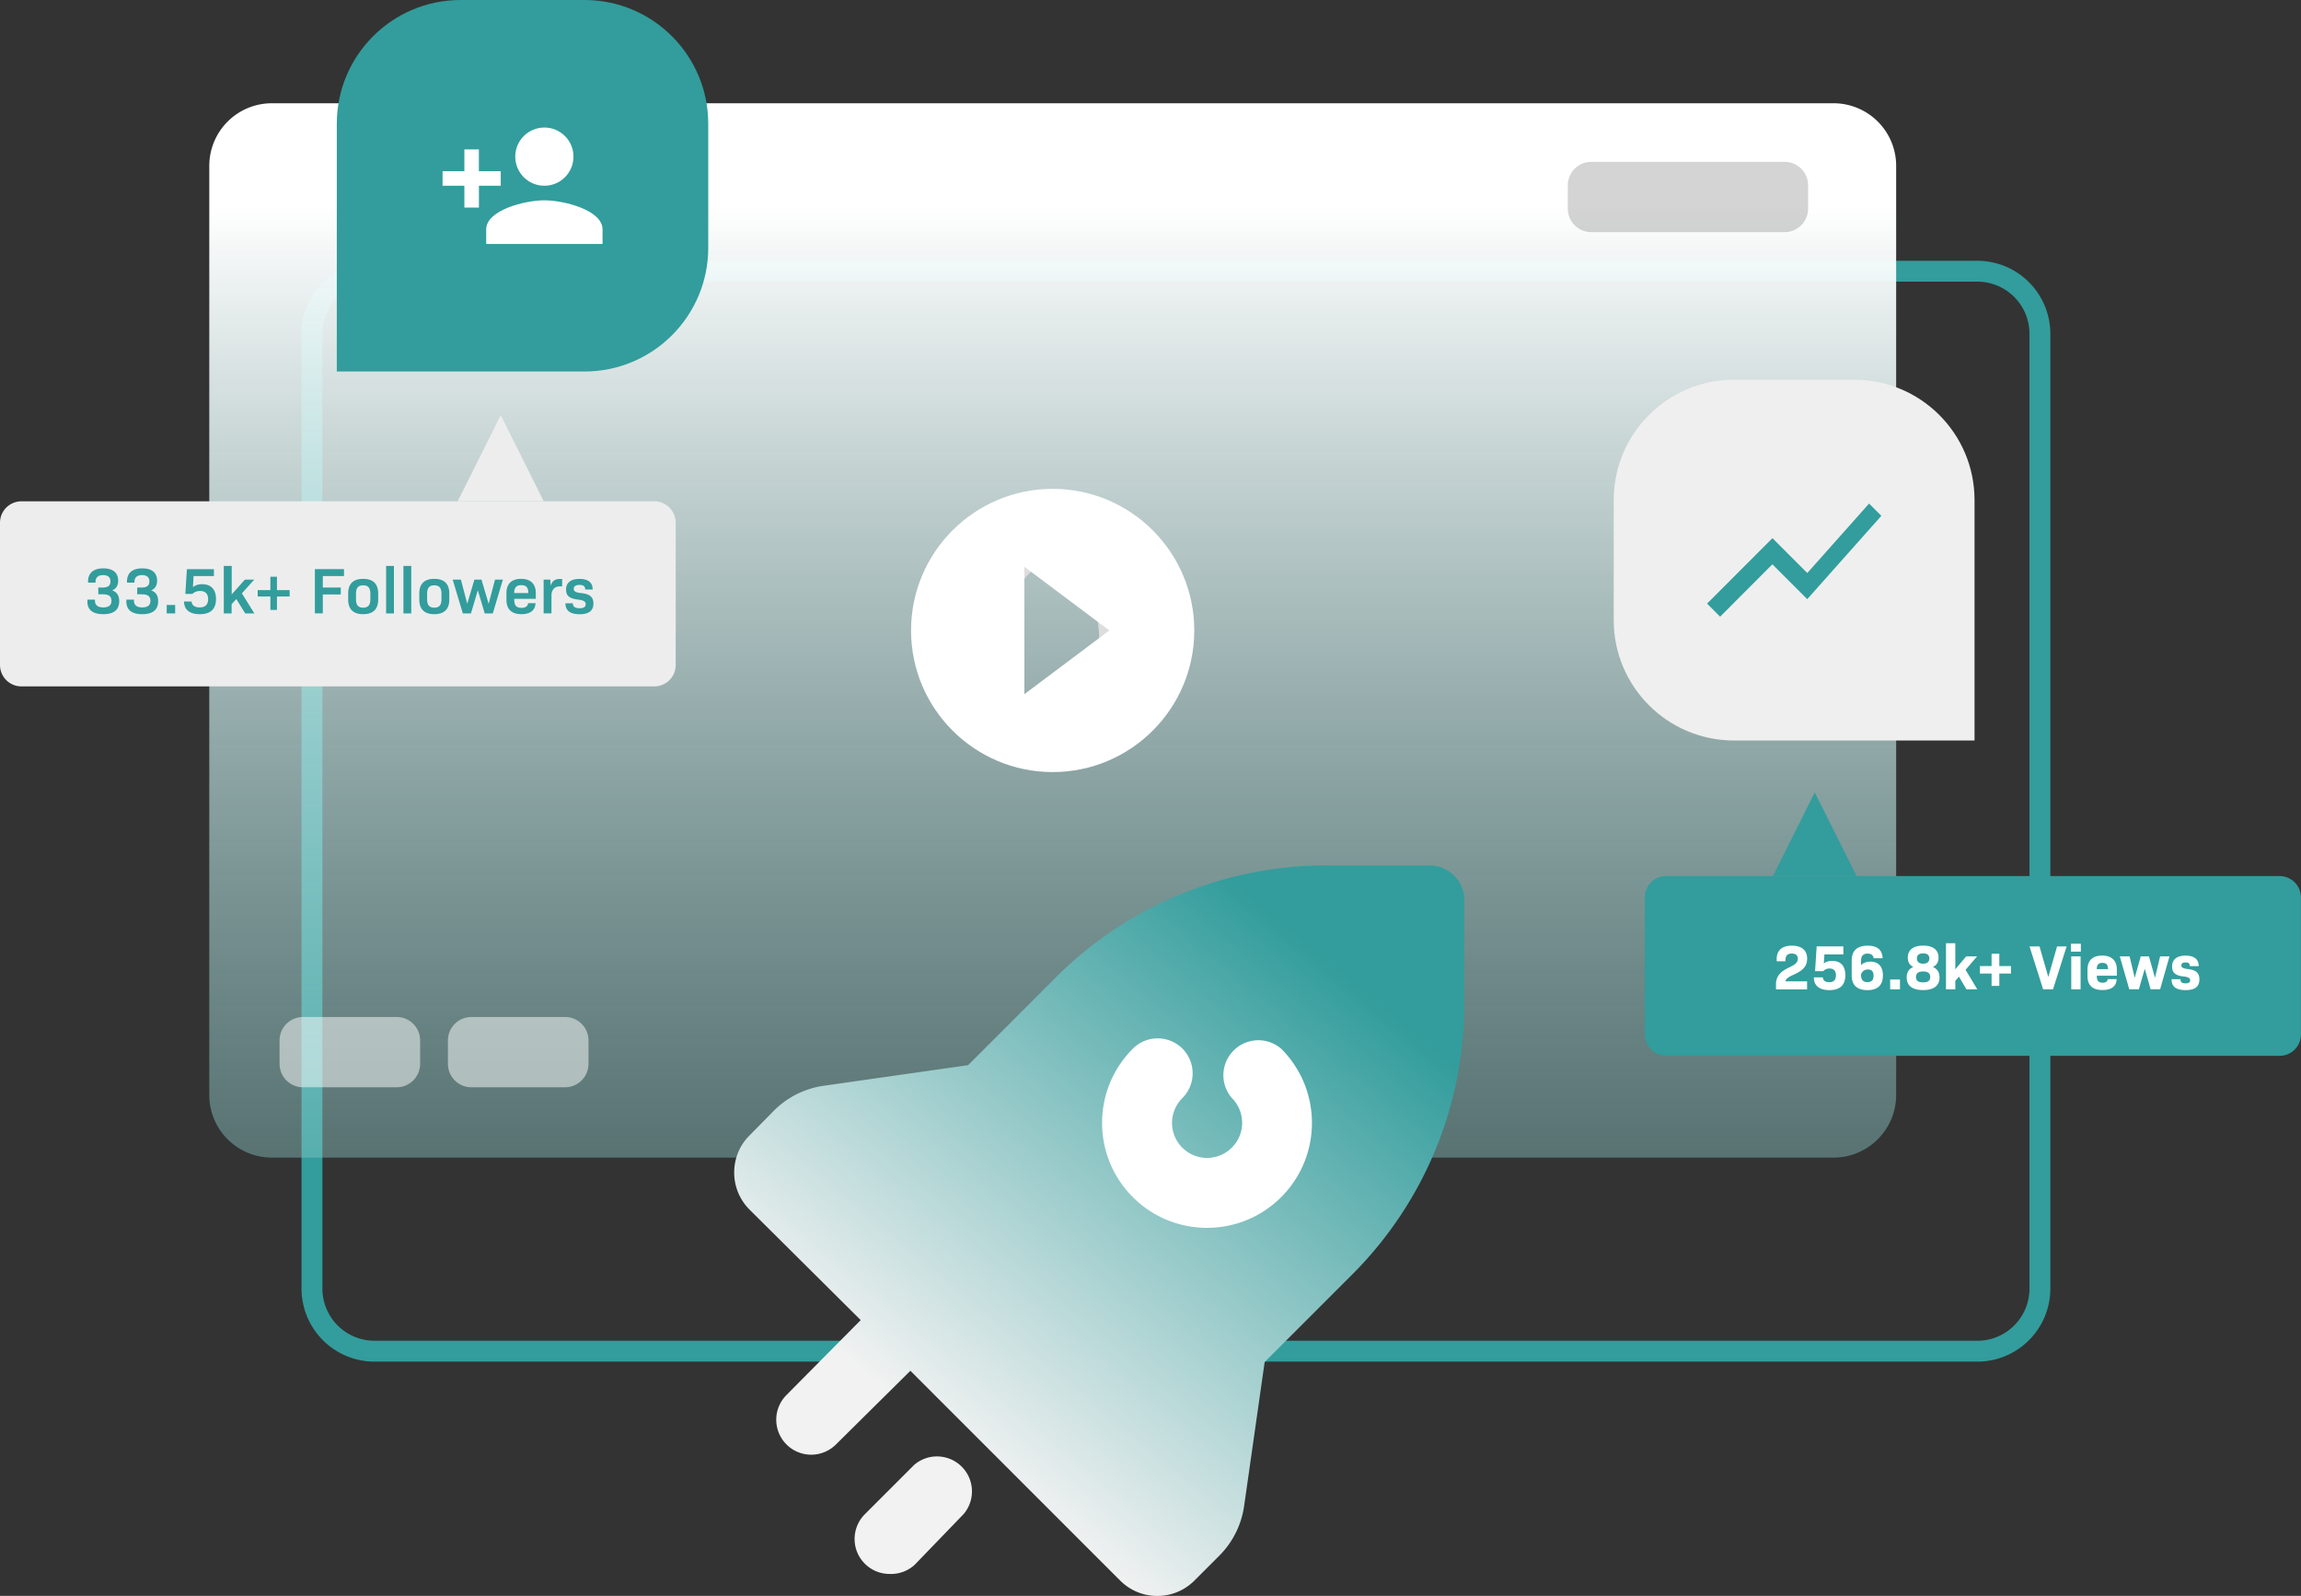 <svg xmlns="http://www.w3.org/2000/svg" viewBox="0 0 441 305.86"><rect x="0" y="0" width="441" height="305.86" fill="#333333" stroke="none"/><path d="M378.96 258.96H71.79a12 12 0 0 1-12-12V63.98a12 12 0 0 1 12-12h307.17a12 12 0 0 1 12 12v182.98c0 6.62-5.37 12-12 12z" fill="none" stroke="#329D9C" stroke-width="4" stroke-miterlimit="10"/>
    <linearGradient id="A" x1="201.75" x2="201.75" y1="39.475" y2="389.11" gradientUnits="userSpaceOnUse"><stop stop-color="#fff" offset="0"/><stop stop-color="#329D9C" stop-opacity="0" offset=".913"/></linearGradient><path d="M351.4 221.86H52.11a12 12 0 0 1-12-12V31.79a12 12 0 0 1 12-12h299.3a12 12 0 0 1 12 12v178.06c-.01 6.63-5.38 12.01-12.01 12.01z" fill="url(#A)"/><path d="m201.75 101.86c-8.34 0-14.88 9.15-14.88 20.83s6.53 20.83 14.88 20.83c8.34 0 14.88-9.15 14.88-20.83s-6.53-20.83-14.88-20.83zm0 35.71c-4.84 0-8.93-6.81-8.93-14.88s4.09-14.88 8.93-14.88 8.93 6.81 8.93 14.88-4.09 14.88-8.93 14.88z" fill="#ddd"/>
    <g fill="#fff"><path d="m201.75 93.69c-14.98 0-27.14 12.16-27.14 27.14s12.16 27.14 27.14 27.14 27.14-12.16 27.14-27.14-12.16-27.14-27.14-27.14zm-5.42 39.35v-24.42l16.28 12.21-16.28 12.21z"/><path
        d="M76.02 208.38H58.08c-2.49 0-4.5-2.01-4.5-4.5v-4.47c0-2.49 2.01-4.5 4.5-4.5h17.94c2.49 0 4.5 2.01 4.5 4.5v4.47a4.5 4.5 0 0 1-4.5 4.5zm32.27 0H90.35c-2.49 0-4.5-2.01-4.5-4.5v-4.47c0-2.49 2.01-4.5 4.5-4.5h17.94c2.49 0 4.5 2.01 4.5 4.5v4.47a4.5 4.5 0 0 1-4.5 4.5z"
        opacity=".5"/></g><path d="M342.03 44.49h-37.05c-2.49 0-4.5-2.01-4.5-4.5v-4.47c0-2.49 2.01-4.5 4.5-4.5h37.05c2.49 0 4.5 2.01 4.5 4.5v4.47a4.5 4.5 0 0 1-4.5 4.5z" opacity=".17"/><path d="M332.34 141.92h46.09V95.83c0-12.73-10.32-23.05-23.05-23.05h-23.05c-12.73 0-23.05 10.32-23.05 23.05v23.05c.01 12.72 10.33 23.04 23.06 23.04z" fill="#efefef"/><ellipse cx="231.32" cy="215.39" rx="26.37" ry="20.47" fill="#fff"/>
    <linearGradient id="B" x1="176.54" x2="308.84" y1="272.46" y2="113.53" gradientUnits="userSpaceOnUse"><stop stop-color="#f2f2f2" offset="0"/><stop stop-color="#329D9C" offset=".571"/></linearGradient><path
        d="M170.53 301.65c-3.7.02-6.72-2.96-6.74-6.66-.01-1.8.7-3.53 1.98-4.8l9.45-9.45c2.81-2.41 7.04-2.08 9.45.73a6.7 6.7 0 0 1 0 8.72l-9.38 9.72c-1.3 1.18-3.01 1.81-4.76 1.74zm110.12-129.09v19.64c.06 19.57-7.71 38.34-21.58 52.15l-16.69 16.69-3.95 27.68c-.53 3.58-2.2 6.89-4.76 9.45l-4.76 4.76c-3.93 3.92-10.28 3.92-14.21 0l-40.22-40.22-14.28 14.14a6.71 6.71 0 0 1-9.48-.03 6.71 6.71 0 0 1 .03-9.48L164.96 253l-21.31-21.18c-3.92-3.93-3.92-10.28 0-14.21l4.76-4.83a16.82 16.82 0 0 1 9.45-4.69l27.68-3.95 16.69-16.69c13.87-13.94 32.75-21.71 52.41-21.58h19.64c3.57.16 6.38 3.11 6.37 6.69zm-35.12 28.42c-2.81-2.41-7.04-2.08-9.45.73a6.7 6.7 0 0 0 0 8.72 6.7 6.7 0 0 1 .04 9.48l-.04.04a6.7 6.7 0 1 1-9.49-9.48l.04-.04a6.71 6.71 0 0 0-.03-9.48 6.71 6.71 0 0 0-9.48.03c-7.86 7.85-7.87 20.58-.02 28.44s20.58 7.87 28.44.02 7.87-20.58.02-28.44c-.02-.01-.02-.02-.03-.02z"
        fill="url(#B)"/><path d="m329.67 118.19 10.02-10.04 6.68 6.68 14.2-15.97-2.35-2.35-11.84 13.31-6.68-6.68-12.53 12.54 2.5 2.51z" fill="#329D9C"/><path d="M112.01 71.2H64.55V23.73C64.55 10.63 75.17 0 88.28 0h23.73c13.11 0 23.73 10.63 23.73 23.73v23.73c.01 13.12-10.62 23.74-23.73 23.74z" fill="#329D9C"/><path
        d="M104.33 35.6c3.08 0 5.58-2.5 5.58-5.58s-2.5-5.58-5.58-5.58-5.58 2.5-5.58 5.58 2.5 5.58 5.58 5.58zm-12.55-2.79v-4.18H89v4.18h-4.18v2.79H89v4.18h2.79V35.6h4.18v-2.79h-4.19zm12.55 5.58c-3.72 0-11.15 1.87-11.15 5.58v2.79h22.3v-2.79c0-3.71-7.43-5.58-11.15-5.58z"
        fill="#fff"/><path d="M125.4 131.55H4.1a4.1 4.1 0 0 1-4.1-4.1v-27.27a4.1 4.1 0 0 1 4.1-4.1h121.3a4.1 4.1 0 0 1 4.1 4.1v27.27a4.1 4.1 0 0 1-4.1 4.1z" fill="#ededed"/><path
        d="M16.75 115.29v-.37h1.45v.17c0 .87.52 1.32 1.6 1.32 1 0 1.56-.39 1.56-1.26 0-.85-.5-1.25-1.65-1.25h-.87v-1.3h.86c.98 0 1.47-.36 1.47-1.17 0-.8-.49-1.21-1.4-1.21-.96 0-1.46.46-1.46 1.3v.14h-1.43v-.22c0-1.62 1.03-2.51 2.93-2.51 1.82 0 2.84.82 2.84 2.36 0 .9-.36 1.52-1.11 1.84v.03c.9.34 1.31 1.01 1.31 2.06 0 1.67-1.05 2.49-3.05 2.49s-3.05-.82-3.05-2.42zm7.47 0v-.37h1.45v.17c0 .87.52 1.32 1.6 1.32 1 0 1.56-.39 1.56-1.26 0-.85-.5-1.25-1.65-1.25h-.88v-1.3h.86c.98 0 1.47-.36 1.47-1.17 0-.8-.49-1.21-1.4-1.21-.96 0-1.46.46-1.46 1.3v.14h-1.43v-.22c0-1.62 1.03-2.51 2.93-2.51 1.82 0 2.84.82 2.84 2.36 0 .9-.36 1.52-1.11 1.84v.03c.9.34 1.31 1.01 1.31 2.06 0 1.67-1.05 2.49-3.05 2.49-1.99 0-3.04-.82-3.04-2.42zm7.73.65h1.62v1.62h-1.62v-1.62zm3.32-.66h1.45c.04.71.6 1.13 1.55 1.13 1.06 0 1.62-.54 1.62-1.58 0-1.03-.55-1.57-1.55-1.57a2.06 2.06 0 0 0-1.47.57h-1.35l.3-4.75H41v1.32h-3.9l-.12 2.13c.47-.39 1.05-.56 1.76-.56 1.71 0 2.66 1 2.66 2.82 0 1.96-1.07 2.92-3.1 2.92-1.95 0-3.01-.86-3.03-2.43zm7.64-6.82h1.5v5.46l2.52-2.83h1.79l-2.36 2.63 2.39 3.84H47l-1.71-2.75-.9.98v1.77h-1.5v-9.1zm8.91 5.86h-2.43v-1.22h2.43v-2.57h1.26v2.57h2.43v1.22h-2.43v2.57h-1.26v-2.57zm8.53-5.24h5.58v1.33h-4.06v2.19h3.44v1.33h-3.44v3.62h-1.52v-8.47zm6.38 5.81v-1.13c0-1.87.97-2.82 2.87-2.82 1.91 0 2.88.95 2.88 2.82v1.13c0 1.87-.97 2.82-2.88 2.82-1.9 0-2.87-.95-2.87-2.82zm4.25-.04v-1.06c0-1.11-.42-1.61-1.38-1.61-.95 0-1.37.5-1.37 1.61v1.06c0 1.11.42 1.61 1.37 1.61s1.38-.5 1.38-1.61zm3.02-6.39h1.5v9.1H74v-9.1zm3.32 0h1.5v9.1h-1.5v-9.1zm3.04 6.43v-1.13c0-1.87.97-2.82 2.87-2.82 1.91 0 2.88.95 2.88 2.82v1.13c0 1.87-.97 2.82-2.88 2.82-1.9 0-2.87-.95-2.87-2.82zm4.25-.04v-1.06c0-1.11-.42-1.61-1.38-1.61-.95 0-1.37.5-1.37 1.61v1.06c0 1.11.42 1.61 1.37 1.61.96 0 1.38-.5 1.38-1.61zm2.15-3.76h1.57l1.22 4.62 1.37-4.62h1.36l1.37 4.64 1.22-4.64h1.51l-1.93 6.47H92.9l-1.32-4.44-1.32 4.44H88.7l-1.94-6.47zm10.3 3.86v-1.27c0-1.78.98-2.74 2.81-2.74 1.84 0 2.82.97 2.82 2.76v1.07h-4.13v.2c0 1.05.42 1.53 1.38 1.53.79 0 1.22-.34 1.27-.9h1.43c-.07 1.38-1.03 2.11-2.71 2.11-1.87 0-2.87-.95-2.87-2.76zm4.2-1.29c0-1.05-.41-1.51-1.35-1.51-.95 0-1.36.46-1.36 1.51h2.71zm2.94-2.57h1.27l.06 1.18c.29-.9.83-1.31 1.75-1.31h.46v1.42h-.34c-1 0-1.51.42-1.71 1.46v3.71h-1.5v-6.46zm4.17 4.53h1.42c0 .64.41.95 1.28.95.8 0 1.18-.26 1.18-.76 0-.54-.39-.76-1.48-.9-1.65-.2-2.28-.72-2.28-1.92 0-1.33.92-2.04 2.58-2.04s2.52.7 2.52 2.03h-1.43c0-.6-.35-.88-1.1-.88-.71 0-1.1.27-1.1.74 0 .51.39.72 1.45.83 1.68.19 2.32.77 2.32 2.01 0 1.36-.88 2.04-2.66 2.04-1.82-.01-2.7-.71-2.7-2.1z"
        fill="#329D9C"/><path d="M95.97 79.56l-8.26 16.51h16.51z" fill="#ededed"/><path d="M436.89 202.35H319.34a4.1 4.1 0 0 1-4.1-4.1V172a4.1 4.1 0 0 1 4.1-4.1h117.55a4.1 4.1 0 0 1 4.1 4.1v26.24c.01 2.27-1.83 4.11-4.1 4.11z" fill="#329D9C"/><path
        d="M340.37 188.76c0-1.56.7-2.49 2.54-3.35 1.23-.58 1.65-.99 1.65-1.68 0-.59-.36-.98-1.15-.98-.81 0-1.21.4-1.21 1.25v.23h-1.69v-.39c0-1.71 1.03-2.6 2.92-2.6 1.91 0 2.92.91 2.92 2.48 0 1.37-.71 2.24-2.52 3.05-1.11.5-1.54.81-1.65 1.31h4.16v1.54h-5.96v-.86zm7.26-1.45h1.72c.04.59.48.93 1.23.93.87 0 1.29-.45 1.29-1.31s-.42-1.31-1.22-1.31a1.63 1.63 0 0 0-1.22.5h-1.56l.3-4.74h5.12v1.54h-3.63l-.11 1.72c.44-.34.97-.48 1.6-.48 1.63 0 2.52.96 2.52 2.73 0 1.92-1.03 2.87-3.07 2.87-1.91-.01-2.95-.83-2.97-2.45zm7.26-.34v-2.89c0-1.88 1.05-2.84 3.06-2.84 1.9 0 2.81.87 2.86 2.4h-1.72c-.05-.5-.4-.88-1.16-.88-.85 0-1.25.47-1.25 1.4v.81c.46-.46 1.03-.67 1.77-.67 1.56 0 2.42.93 2.42 2.65 0 1.84-.98 2.81-2.98 2.81-1.96-.01-3-.95-3-2.79zm4.19.02c0-.77-.35-1.19-1.08-1.19-.62 0-1.05.3-1.32.91v.18c0 .88.41 1.34 1.22 1.34.81.01 1.18-.44 1.18-1.24zm3.18.74h1.88v1.88h-1.88v-1.88zm3.17-.4c0-.98.42-1.66 1.26-2v-.02c-.7-.33-1.05-.92-1.05-1.77 0-1.49 1.05-2.31 2.95-2.31 1.89 0 2.94.82 2.94 2.3 0 .86-.35 1.45-1.07 1.78v.02c.83.34 1.26 1.02 1.26 2 0 1.57-1.08 2.42-3.15 2.42-2.06 0-3.14-.85-3.14-2.42zm4.51-.08c0-.73-.47-1.07-1.37-1.07-.88 0-1.36.34-1.36 1.07 0 .7.44 1.02 1.36 1.02s1.37-.32 1.37-1.02zm-.17-3.56c0-.65-.41-.97-1.19-.97s-1.19.31-1.19.97c0 .67.44 1 1.19 1s1.19-.34 1.19-1zm3.19-2.92h1.79v4.99l2.08-2.47h2.09l-2.21 2.58 2.25 3.74h-2.08l-1.44-2.44-.69.81v1.63h-1.79v-8.84zm8.74 5.81h-2.24v-1.43h2.24v-2.37h1.48v2.37h2.24v1.43h-2.24v2.37h-1.48v-2.37zm7.27-5.2h1.91l1.69 5.86 1.68-5.86h1.83l-2.61 8.23h-1.89l-2.61-8.23zm7.95-.51h1.89v1.52h-1.89v-1.52zm.05 2.42h1.79v6.32h-1.79v-6.32zm3.11 3.77v-1.23c0-1.75.97-2.69 2.81-2.69 1.85 0 2.82.96 2.82 2.71V187h-3.84v.12c0 .82.33 1.22 1.1 1.22.6 0 .96-.24.99-.68h1.71c-.07 1.37-1 2.08-2.71 2.08-1.91.01-2.88-.9-2.88-2.68zm3.93-1.32c0-.85-.32-1.2-1.07-1.2-.76 0-1.08.35-1.08 1.2h2.15zm2.26-2.45h1.88l.98 4.11 1.16-4.11h1.57l1.16 4.11.98-4.11h1.8l-1.8 6.31h-1.82l-1.12-3.94-1.13 3.94h-1.84l-1.82-6.31zm9.92 4.38h1.71c0 .54.29.79.98.79.59 0 .88-.18.88-.57 0-.45-.34-.64-1.28-.75-1.56-.18-2.18-.71-2.18-1.91 0-1.37.92-2.08 2.58-2.08 1.67 0 2.52.7 2.52 2.01h-1.71c0-.5-.24-.71-.82-.71-.53 0-.8.21-.8.57 0 .41.33.59 1.25.7 1.6.18 2.21.77 2.21 2 0 1.38-.87 2.04-2.66 2.04-1.84-.01-2.68-.69-2.68-2.09z"
        fill="#fff"/><path d="M347.81 151.87l8.02 16.03h-16.04z" fill="#329D9C"/></svg>
